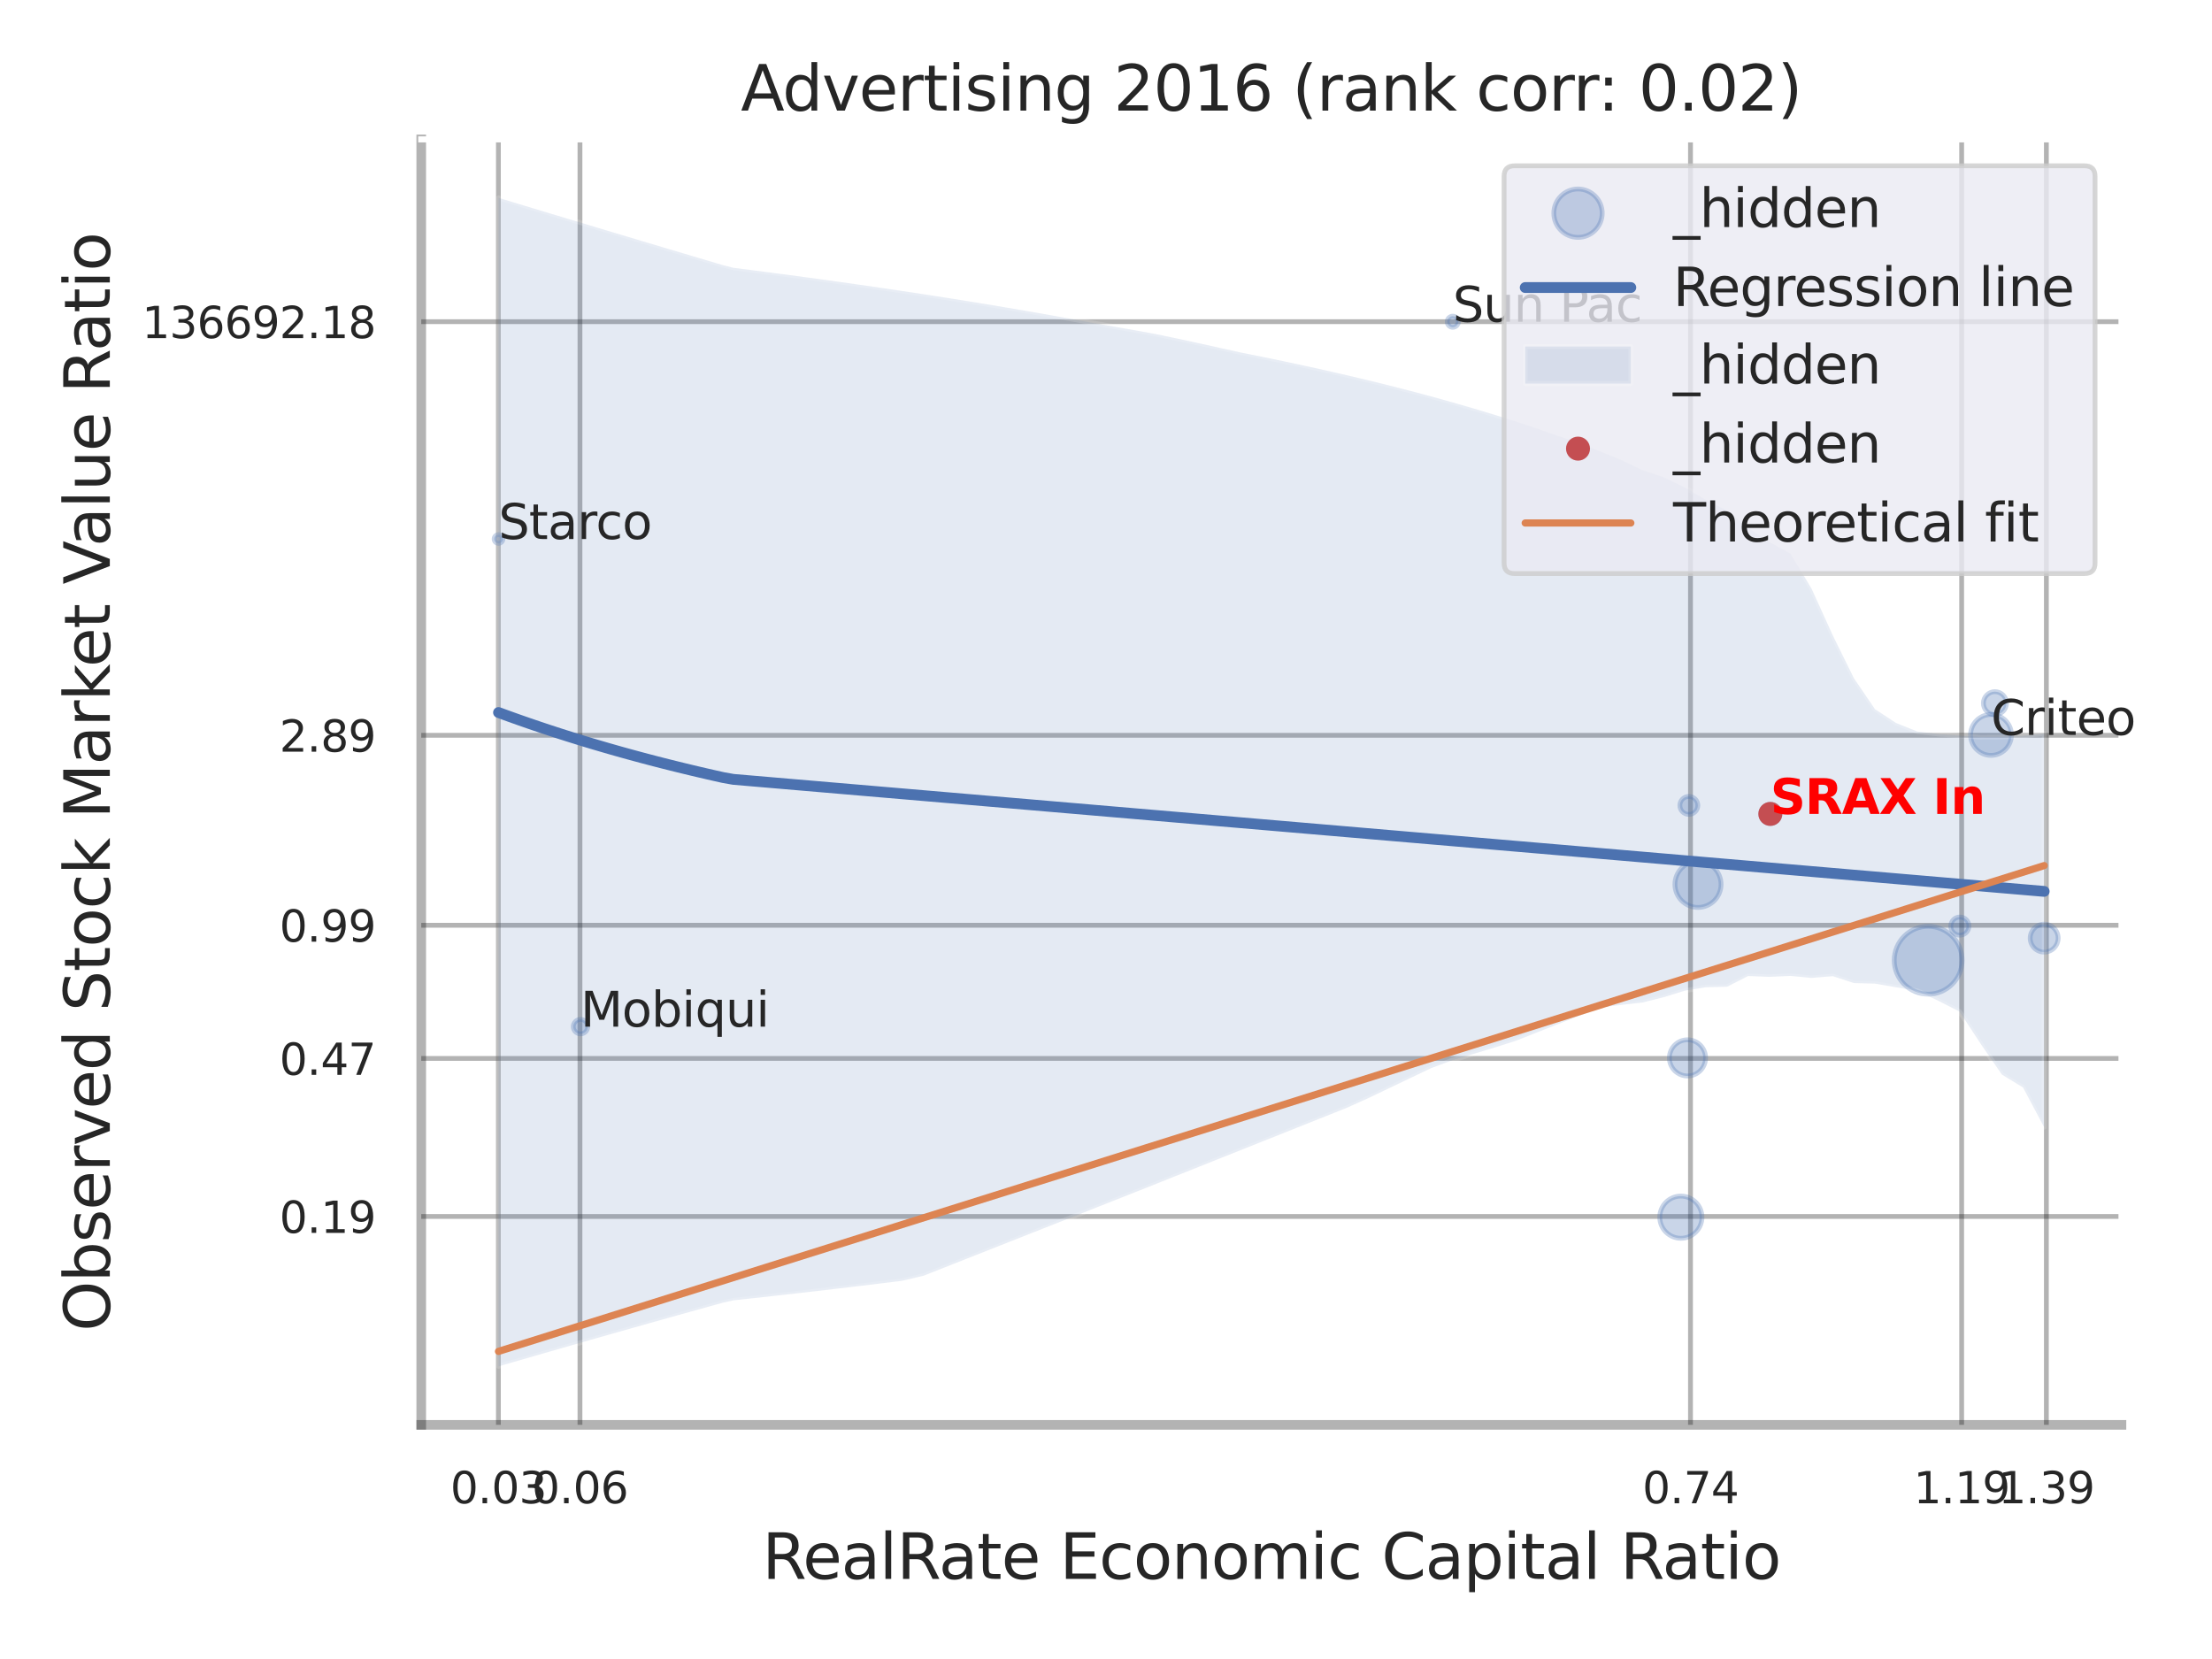 <?xml version="1.0" encoding="utf-8" standalone="no"?>
<!DOCTYPE svg PUBLIC "-//W3C//DTD SVG 1.1//EN"
  "http://www.w3.org/Graphics/SVG/1.1/DTD/svg11.dtd">
<svg xmlns:xlink="http://www.w3.org/1999/xlink" width="460.8pt" height="345.6pt" viewBox="0 0 460.8 345.6" xmlns="http://www.w3.org/2000/svg" version="1.1">
 <defs>
  <style type="text/css">*{stroke-linejoin: round; stroke-linecap: butt}</style>
 </defs>
 <g id="figure_1">
  <g id="patch_1">
   <path d="M 0 345.6 
L 460.8 345.6 
L 460.8 0 
L 0 0 
z
" style="fill: #ffffff"/>
  </g>
  <g id="axes_1">
   <g id="patch_2">
    <path d="M 87.75 296.82 
L 441.938 296.82 
L 441.938 29.04 
L 87.75 29.04 
z
" style="fill: #ffffff"/>
   </g>
   <g id="matplotlib.axis_1">
    <g id="xtick_1">
     <g id="line2d_1">
      <path d="M 103.825 296.82 
L 103.825 29.04 
" clip-path="url(#p7f7d8ed9fa)" style="fill: none; stroke: #000000; stroke-opacity: 0.3; stroke-linecap: round"/>
     </g>
     <g id="text_1">
      <!-- 0.03 -->
      <g style="fill: #262626" transform="translate(93.805 313.159) scale(0.09 -0.09)">
       <defs>
        <path id="DejaVuSans-30" d="M 2034 4250 
Q 1547 4250 1301 3770 
Q 1056 3291 1056 2328 
Q 1056 1369 1301 889 
Q 1547 409 2034 409 
Q 2525 409 2770 889 
Q 3016 1369 3016 2328 
Q 3016 3291 2770 3770 
Q 2525 4250 2034 4250 
z
M 2034 4750 
Q 2819 4750 3233 4129 
Q 3647 3509 3647 2328 
Q 3647 1150 3233 529 
Q 2819 -91 2034 -91 
Q 1250 -91 836 529 
Q 422 1150 422 2328 
Q 422 3509 836 4129 
Q 1250 4750 2034 4750 
z
" transform="scale(0.016)"/>
        <path id="DejaVuSans-2e" d="M 684 794 
L 1344 794 
L 1344 0 
L 684 0 
L 684 794 
z
" transform="scale(0.016)"/>
        <path id="DejaVuSans-33" d="M 2597 2516 
Q 3050 2419 3304 2112 
Q 3559 1806 3559 1356 
Q 3559 666 3084 287 
Q 2609 -91 1734 -91 
Q 1441 -91 1130 -33 
Q 819 25 488 141 
L 488 750 
Q 750 597 1062 519 
Q 1375 441 1716 441 
Q 2309 441 2620 675 
Q 2931 909 2931 1356 
Q 2931 1769 2642 2001 
Q 2353 2234 1838 2234 
L 1294 2234 
L 1294 2753 
L 1863 2753 
Q 2328 2753 2575 2939 
Q 2822 3125 2822 3475 
Q 2822 3834 2567 4026 
Q 2313 4219 1838 4219 
Q 1578 4219 1281 4162 
Q 984 4106 628 3988 
L 628 4550 
Q 988 4650 1302 4700 
Q 1616 4750 1894 4750 
Q 2613 4750 3031 4423 
Q 3450 4097 3450 3541 
Q 3450 3153 3228 2886 
Q 3006 2619 2597 2516 
z
" transform="scale(0.016)"/>
       </defs>
       <use xlink:href="#DejaVuSans-30"/>
       <use xlink:href="#DejaVuSans-2e" transform="translate(63.623 0)"/>
       <use xlink:href="#DejaVuSans-30" transform="translate(95.41 0)"/>
       <use xlink:href="#DejaVuSans-33" transform="translate(159.033 0)"/>
      </g>
     </g>
    </g>
    <g id="xtick_2">
     <g id="line2d_2">
      <path d="M 120.816 296.82 
L 120.816 29.04 
" clip-path="url(#p7f7d8ed9fa)" style="fill: none; stroke: #000000; stroke-opacity: 0.3; stroke-linecap: round"/>
     </g>
     <g id="text_2">
      <!-- 0.06 -->
      <g style="fill: #262626" transform="translate(110.796 313.159) scale(0.09 -0.09)">
       <defs>
        <path id="DejaVuSans-36" d="M 2113 2584 
Q 1688 2584 1439 2293 
Q 1191 2003 1191 1497 
Q 1191 994 1439 701 
Q 1688 409 2113 409 
Q 2538 409 2786 701 
Q 3034 994 3034 1497 
Q 3034 2003 2786 2293 
Q 2538 2584 2113 2584 
z
M 3366 4563 
L 3366 3988 
Q 3128 4100 2886 4159 
Q 2644 4219 2406 4219 
Q 1781 4219 1451 3797 
Q 1122 3375 1075 2522 
Q 1259 2794 1537 2939 
Q 1816 3084 2150 3084 
Q 2853 3084 3261 2657 
Q 3669 2231 3669 1497 
Q 3669 778 3244 343 
Q 2819 -91 2113 -91 
Q 1303 -91 875 529 
Q 447 1150 447 2328 
Q 447 3434 972 4092 
Q 1497 4750 2381 4750 
Q 2619 4750 2861 4703 
Q 3103 4656 3366 4563 
z
" transform="scale(0.016)"/>
       </defs>
       <use xlink:href="#DejaVuSans-30"/>
       <use xlink:href="#DejaVuSans-2e" transform="translate(63.623 0)"/>
       <use xlink:href="#DejaVuSans-30" transform="translate(95.41 0)"/>
       <use xlink:href="#DejaVuSans-36" transform="translate(159.033 0)"/>
      </g>
     </g>
    </g>
    <g id="xtick_3">
     <g id="line2d_3">
      <path d="M 352.159 296.82 
L 352.159 29.04 
" clip-path="url(#p7f7d8ed9fa)" style="fill: none; stroke: #000000; stroke-opacity: 0.3; stroke-linecap: round"/>
     </g>
     <g id="text_3">
      <!-- 0.74 -->
      <g style="fill: #262626" transform="translate(342.139 313.159) scale(0.09 -0.09)">
       <defs>
        <path id="DejaVuSans-37" d="M 525 4666 
L 3525 4666 
L 3525 4397 
L 1831 0 
L 1172 0 
L 2766 4134 
L 525 4134 
L 525 4666 
z
" transform="scale(0.016)"/>
        <path id="DejaVuSans-34" d="M 2419 4116 
L 825 1625 
L 2419 1625 
L 2419 4116 
z
M 2253 4666 
L 3047 4666 
L 3047 1625 
L 3713 1625 
L 3713 1100 
L 3047 1100 
L 3047 0 
L 2419 0 
L 2419 1100 
L 313 1100 
L 313 1709 
L 2253 4666 
z
" transform="scale(0.016)"/>
       </defs>
       <use xlink:href="#DejaVuSans-30"/>
       <use xlink:href="#DejaVuSans-2e" transform="translate(63.623 0)"/>
       <use xlink:href="#DejaVuSans-37" transform="translate(95.41 0)"/>
       <use xlink:href="#DejaVuSans-34" transform="translate(159.033 0)"/>
      </g>
     </g>
    </g>
    <g id="xtick_4">
     <g id="line2d_4">
      <path d="M 408.647 296.82 
L 408.647 29.04 
" clip-path="url(#p7f7d8ed9fa)" style="fill: none; stroke: #000000; stroke-opacity: 0.3; stroke-linecap: round"/>
     </g>
     <g id="text_4">
      <!-- 1.19 -->
      <g style="fill: #262626" transform="translate(398.627 313.159) scale(0.09 -0.09)">
       <defs>
        <path id="DejaVuSans-31" d="M 794 531 
L 1825 531 
L 1825 4091 
L 703 3866 
L 703 4441 
L 1819 4666 
L 2450 4666 
L 2450 531 
L 3481 531 
L 3481 0 
L 794 0 
L 794 531 
z
" transform="scale(0.016)"/>
        <path id="DejaVuSans-39" d="M 703 97 
L 703 672 
Q 941 559 1184 500 
Q 1428 441 1663 441 
Q 2288 441 2617 861 
Q 2947 1281 2994 2138 
Q 2813 1869 2534 1725 
Q 2256 1581 1919 1581 
Q 1219 1581 811 2004 
Q 403 2428 403 3163 
Q 403 3881 828 4315 
Q 1253 4750 1959 4750 
Q 2769 4750 3195 4129 
Q 3622 3509 3622 2328 
Q 3622 1225 3098 567 
Q 2575 -91 1691 -91 
Q 1453 -91 1209 -44 
Q 966 3 703 97 
z
M 1959 2075 
Q 2384 2075 2632 2365 
Q 2881 2656 2881 3163 
Q 2881 3666 2632 3958 
Q 2384 4250 1959 4250 
Q 1534 4250 1286 3958 
Q 1038 3666 1038 3163 
Q 1038 2656 1286 2365 
Q 1534 2075 1959 2075 
z
" transform="scale(0.016)"/>
       </defs>
       <use xlink:href="#DejaVuSans-31"/>
       <use xlink:href="#DejaVuSans-2e" transform="translate(63.623 0)"/>
       <use xlink:href="#DejaVuSans-31" transform="translate(95.41 0)"/>
       <use xlink:href="#DejaVuSans-39" transform="translate(159.033 0)"/>
      </g>
     </g>
    </g>
    <g id="xtick_5">
     <g id="line2d_5">
      <path d="M 426.299 296.82 
L 426.299 29.04 
" clip-path="url(#p7f7d8ed9fa)" style="fill: none; stroke: #000000; stroke-opacity: 0.3; stroke-linecap: round"/>
     </g>
     <g id="text_5">
      <!-- 1.39 -->
      <g style="fill: #262626" transform="translate(416.279 313.159) scale(0.09 -0.09)">
       <use xlink:href="#DejaVuSans-31"/>
       <use xlink:href="#DejaVuSans-2e" transform="translate(63.623 0)"/>
       <use xlink:href="#DejaVuSans-33" transform="translate(95.41 0)"/>
       <use xlink:href="#DejaVuSans-39" transform="translate(159.033 0)"/>
      </g>
     </g>
    </g>
    <g id="xtick_6"/>
    <g id="xtick_7"/>
    <g id="text_6">
     <!-- RealRate Economic Capital Ratio -->
     <g style="fill: #262626" transform="translate(158.791 328.908) scale(0.13 -0.13)">
      <defs>
       <path id="DejaVuSans-52" d="M 2841 2188 
Q 3044 2119 3236 1894 
Q 3428 1669 3622 1275 
L 4263 0 
L 3584 0 
L 2988 1197 
Q 2756 1666 2539 1819 
Q 2322 1972 1947 1972 
L 1259 1972 
L 1259 0 
L 628 0 
L 628 4666 
L 2053 4666 
Q 2853 4666 3247 4331 
Q 3641 3997 3641 3322 
Q 3641 2881 3436 2590 
Q 3231 2300 2841 2188 
z
M 1259 4147 
L 1259 2491 
L 2053 2491 
Q 2509 2491 2742 2702 
Q 2975 2913 2975 3322 
Q 2975 3731 2742 3939 
Q 2509 4147 2053 4147 
L 1259 4147 
z
" transform="scale(0.016)"/>
       <path id="DejaVuSans-65" d="M 3597 1894 
L 3597 1613 
L 953 1613 
Q 991 1019 1311 708 
Q 1631 397 2203 397 
Q 2534 397 2845 478 
Q 3156 559 3463 722 
L 3463 178 
Q 3153 47 2828 -22 
Q 2503 -91 2169 -91 
Q 1331 -91 842 396 
Q 353 884 353 1716 
Q 353 2575 817 3079 
Q 1281 3584 2069 3584 
Q 2775 3584 3186 3129 
Q 3597 2675 3597 1894 
z
M 3022 2063 
Q 3016 2534 2758 2815 
Q 2500 3097 2075 3097 
Q 1594 3097 1305 2825 
Q 1016 2553 972 2059 
L 3022 2063 
z
" transform="scale(0.016)"/>
       <path id="DejaVuSans-61" d="M 2194 1759 
Q 1497 1759 1228 1600 
Q 959 1441 959 1056 
Q 959 750 1161 570 
Q 1363 391 1709 391 
Q 2188 391 2477 730 
Q 2766 1069 2766 1631 
L 2766 1759 
L 2194 1759 
z
M 3341 1997 
L 3341 0 
L 2766 0 
L 2766 531 
Q 2569 213 2275 61 
Q 1981 -91 1556 -91 
Q 1019 -91 701 211 
Q 384 513 384 1019 
Q 384 1609 779 1909 
Q 1175 2209 1959 2209 
L 2766 2209 
L 2766 2266 
Q 2766 2663 2505 2880 
Q 2244 3097 1772 3097 
Q 1472 3097 1187 3025 
Q 903 2953 641 2809 
L 641 3341 
Q 956 3463 1253 3523 
Q 1550 3584 1831 3584 
Q 2591 3584 2966 3190 
Q 3341 2797 3341 1997 
z
" transform="scale(0.016)"/>
       <path id="DejaVuSans-6c" d="M 603 4863 
L 1178 4863 
L 1178 0 
L 603 0 
L 603 4863 
z
" transform="scale(0.016)"/>
       <path id="DejaVuSans-74" d="M 1172 4494 
L 1172 3500 
L 2356 3500 
L 2356 3053 
L 1172 3053 
L 1172 1153 
Q 1172 725 1289 603 
Q 1406 481 1766 481 
L 2356 481 
L 2356 0 
L 1766 0 
Q 1100 0 847 248 
Q 594 497 594 1153 
L 594 3053 
L 172 3053 
L 172 3500 
L 594 3500 
L 594 4494 
L 1172 4494 
z
" transform="scale(0.016)"/>
       <path id="DejaVuSans-20" transform="scale(0.016)"/>
       <path id="DejaVuSans-45" d="M 628 4666 
L 3578 4666 
L 3578 4134 
L 1259 4134 
L 1259 2753 
L 3481 2753 
L 3481 2222 
L 1259 2222 
L 1259 531 
L 3634 531 
L 3634 0 
L 628 0 
L 628 4666 
z
" transform="scale(0.016)"/>
       <path id="DejaVuSans-63" d="M 3122 3366 
L 3122 2828 
Q 2878 2963 2633 3030 
Q 2388 3097 2138 3097 
Q 1578 3097 1268 2742 
Q 959 2388 959 1747 
Q 959 1106 1268 751 
Q 1578 397 2138 397 
Q 2388 397 2633 464 
Q 2878 531 3122 666 
L 3122 134 
Q 2881 22 2623 -34 
Q 2366 -91 2075 -91 
Q 1284 -91 818 406 
Q 353 903 353 1747 
Q 353 2603 823 3093 
Q 1294 3584 2113 3584 
Q 2378 3584 2631 3529 
Q 2884 3475 3122 3366 
z
" transform="scale(0.016)"/>
       <path id="DejaVuSans-6f" d="M 1959 3097 
Q 1497 3097 1228 2736 
Q 959 2375 959 1747 
Q 959 1119 1226 758 
Q 1494 397 1959 397 
Q 2419 397 2687 759 
Q 2956 1122 2956 1747 
Q 2956 2369 2687 2733 
Q 2419 3097 1959 3097 
z
M 1959 3584 
Q 2709 3584 3137 3096 
Q 3566 2609 3566 1747 
Q 3566 888 3137 398 
Q 2709 -91 1959 -91 
Q 1206 -91 779 398 
Q 353 888 353 1747 
Q 353 2609 779 3096 
Q 1206 3584 1959 3584 
z
" transform="scale(0.016)"/>
       <path id="DejaVuSans-6e" d="M 3513 2113 
L 3513 0 
L 2938 0 
L 2938 2094 
Q 2938 2591 2744 2837 
Q 2550 3084 2163 3084 
Q 1697 3084 1428 2787 
Q 1159 2491 1159 1978 
L 1159 0 
L 581 0 
L 581 3500 
L 1159 3500 
L 1159 2956 
Q 1366 3272 1645 3428 
Q 1925 3584 2291 3584 
Q 2894 3584 3203 3211 
Q 3513 2838 3513 2113 
z
" transform="scale(0.016)"/>
       <path id="DejaVuSans-6d" d="M 3328 2828 
Q 3544 3216 3844 3400 
Q 4144 3584 4550 3584 
Q 5097 3584 5394 3201 
Q 5691 2819 5691 2113 
L 5691 0 
L 5113 0 
L 5113 2094 
Q 5113 2597 4934 2840 
Q 4756 3084 4391 3084 
Q 3944 3084 3684 2787 
Q 3425 2491 3425 1978 
L 3425 0 
L 2847 0 
L 2847 2094 
Q 2847 2600 2669 2842 
Q 2491 3084 2119 3084 
Q 1678 3084 1418 2786 
Q 1159 2488 1159 1978 
L 1159 0 
L 581 0 
L 581 3500 
L 1159 3500 
L 1159 2956 
Q 1356 3278 1631 3431 
Q 1906 3584 2284 3584 
Q 2666 3584 2933 3390 
Q 3200 3197 3328 2828 
z
" transform="scale(0.016)"/>
       <path id="DejaVuSans-69" d="M 603 3500 
L 1178 3500 
L 1178 0 
L 603 0 
L 603 3500 
z
M 603 4863 
L 1178 4863 
L 1178 4134 
L 603 4134 
L 603 4863 
z
" transform="scale(0.016)"/>
       <path id="DejaVuSans-43" d="M 4122 4306 
L 4122 3641 
Q 3803 3938 3442 4084 
Q 3081 4231 2675 4231 
Q 1875 4231 1450 3742 
Q 1025 3253 1025 2328 
Q 1025 1406 1450 917 
Q 1875 428 2675 428 
Q 3081 428 3442 575 
Q 3803 722 4122 1019 
L 4122 359 
Q 3791 134 3420 21 
Q 3050 -91 2638 -91 
Q 1578 -91 968 557 
Q 359 1206 359 2328 
Q 359 3453 968 4101 
Q 1578 4750 2638 4750 
Q 3056 4750 3426 4639 
Q 3797 4528 4122 4306 
z
" transform="scale(0.016)"/>
       <path id="DejaVuSans-70" d="M 1159 525 
L 1159 -1331 
L 581 -1331 
L 581 3500 
L 1159 3500 
L 1159 2969 
Q 1341 3281 1617 3432 
Q 1894 3584 2278 3584 
Q 2916 3584 3314 3078 
Q 3713 2572 3713 1747 
Q 3713 922 3314 415 
Q 2916 -91 2278 -91 
Q 1894 -91 1617 61 
Q 1341 213 1159 525 
z
M 3116 1747 
Q 3116 2381 2855 2742 
Q 2594 3103 2138 3103 
Q 1681 3103 1420 2742 
Q 1159 2381 1159 1747 
Q 1159 1113 1420 752 
Q 1681 391 2138 391 
Q 2594 391 2855 752 
Q 3116 1113 3116 1747 
z
" transform="scale(0.016)"/>
      </defs>
      <use xlink:href="#DejaVuSans-52"/>
      <use xlink:href="#DejaVuSans-65" transform="translate(64.982 0)"/>
      <use xlink:href="#DejaVuSans-61" transform="translate(126.506 0)"/>
      <use xlink:href="#DejaVuSans-6c" transform="translate(187.785 0)"/>
      <use xlink:href="#DejaVuSans-52" transform="translate(215.568 0)"/>
      <use xlink:href="#DejaVuSans-61" transform="translate(282.801 0)"/>
      <use xlink:href="#DejaVuSans-74" transform="translate(344.08 0)"/>
      <use xlink:href="#DejaVuSans-65" transform="translate(383.289 0)"/>
      <use xlink:href="#DejaVuSans-20" transform="translate(444.812 0)"/>
      <use xlink:href="#DejaVuSans-45" transform="translate(476.6 0)"/>
      <use xlink:href="#DejaVuSans-63" transform="translate(539.783 0)"/>
      <use xlink:href="#DejaVuSans-6f" transform="translate(594.764 0)"/>
      <use xlink:href="#DejaVuSans-6e" transform="translate(655.945 0)"/>
      <use xlink:href="#DejaVuSans-6f" transform="translate(719.324 0)"/>
      <use xlink:href="#DejaVuSans-6d" transform="translate(780.506 0)"/>
      <use xlink:href="#DejaVuSans-69" transform="translate(877.918 0)"/>
      <use xlink:href="#DejaVuSans-63" transform="translate(905.701 0)"/>
      <use xlink:href="#DejaVuSans-20" transform="translate(960.682 0)"/>
      <use xlink:href="#DejaVuSans-43" transform="translate(992.469 0)"/>
      <use xlink:href="#DejaVuSans-61" transform="translate(1062.293 0)"/>
      <use xlink:href="#DejaVuSans-70" transform="translate(1123.572 0)"/>
      <use xlink:href="#DejaVuSans-69" transform="translate(1187.049 0)"/>
      <use xlink:href="#DejaVuSans-74" transform="translate(1214.832 0)"/>
      <use xlink:href="#DejaVuSans-61" transform="translate(1254.041 0)"/>
      <use xlink:href="#DejaVuSans-6c" transform="translate(1315.32 0)"/>
      <use xlink:href="#DejaVuSans-20" transform="translate(1343.104 0)"/>
      <use xlink:href="#DejaVuSans-52" transform="translate(1374.891 0)"/>
      <use xlink:href="#DejaVuSans-61" transform="translate(1442.123 0)"/>
      <use xlink:href="#DejaVuSans-74" transform="translate(1503.402 0)"/>
      <use xlink:href="#DejaVuSans-69" transform="translate(1542.611 0)"/>
      <use xlink:href="#DejaVuSans-6f" transform="translate(1570.395 0)"/>
     </g>
    </g>
   </g>
   <g id="matplotlib.axis_2">
    <g id="ytick_1">
     <g id="line2d_6">
      <path d="M 87.75 253.408 
L 441.938 253.408 
" clip-path="url(#p7f7d8ed9fa)" style="fill: none; stroke: #000000; stroke-opacity: 0.3; stroke-linecap: round"/>
     </g>
     <g id="text_7">
      <!-- 0.19 -->
      <g style="fill: #262626" transform="translate(58.211 256.827) scale(0.09 -0.09)">
       <use xlink:href="#DejaVuSans-30"/>
       <use xlink:href="#DejaVuSans-2e" transform="translate(63.623 0)"/>
       <use xlink:href="#DejaVuSans-31" transform="translate(95.41 0)"/>
       <use xlink:href="#DejaVuSans-39" transform="translate(159.033 0)"/>
      </g>
     </g>
    </g>
    <g id="ytick_2">
     <g id="line2d_7">
      <path d="M 87.75 220.49 
L 441.938 220.49 
" clip-path="url(#p7f7d8ed9fa)" style="fill: none; stroke: #000000; stroke-opacity: 0.3; stroke-linecap: round"/>
     </g>
     <g id="text_8">
      <!-- 0.47 -->
      <g style="fill: #262626" transform="translate(58.211 223.909) scale(0.09 -0.09)">
       <use xlink:href="#DejaVuSans-30"/>
       <use xlink:href="#DejaVuSans-2e" transform="translate(63.623 0)"/>
       <use xlink:href="#DejaVuSans-34" transform="translate(95.41 0)"/>
       <use xlink:href="#DejaVuSans-37" transform="translate(159.033 0)"/>
      </g>
     </g>
    </g>
    <g id="ytick_3">
     <g id="line2d_8">
      <path d="M 87.75 192.749 
L 441.938 192.749 
" clip-path="url(#p7f7d8ed9fa)" style="fill: none; stroke: #000000; stroke-opacity: 0.3; stroke-linecap: round"/>
     </g>
     <g id="text_9">
      <!-- 0.99 -->
      <g style="fill: #262626" transform="translate(58.211 196.168) scale(0.09 -0.09)">
       <use xlink:href="#DejaVuSans-30"/>
       <use xlink:href="#DejaVuSans-2e" transform="translate(63.623 0)"/>
       <use xlink:href="#DejaVuSans-39" transform="translate(95.41 0)"/>
       <use xlink:href="#DejaVuSans-39" transform="translate(159.033 0)"/>
      </g>
     </g>
    </g>
    <g id="ytick_4">
     <g id="line2d_9">
      <path d="M 87.75 153.173 
L 441.938 153.173 
" clip-path="url(#p7f7d8ed9fa)" style="fill: none; stroke: #000000; stroke-opacity: 0.3; stroke-linecap: round"/>
     </g>
     <g id="text_10">
      <!-- 2.89 -->
      <g style="fill: #262626" transform="translate(58.211 156.592) scale(0.09 -0.09)">
       <defs>
        <path id="DejaVuSans-32" d="M 1228 531 
L 3431 531 
L 3431 0 
L 469 0 
L 469 531 
Q 828 903 1448 1529 
Q 2069 2156 2228 2338 
Q 2531 2678 2651 2914 
Q 2772 3150 2772 3378 
Q 2772 3750 2511 3984 
Q 2250 4219 1831 4219 
Q 1534 4219 1204 4116 
Q 875 4013 500 3803 
L 500 4441 
Q 881 4594 1212 4672 
Q 1544 4750 1819 4750 
Q 2544 4750 2975 4387 
Q 3406 4025 3406 3419 
Q 3406 3131 3298 2873 
Q 3191 2616 2906 2266 
Q 2828 2175 2409 1742 
Q 1991 1309 1228 531 
z
" transform="scale(0.016)"/>
        <path id="DejaVuSans-38" d="M 2034 2216 
Q 1584 2216 1326 1975 
Q 1069 1734 1069 1313 
Q 1069 891 1326 650 
Q 1584 409 2034 409 
Q 2484 409 2743 651 
Q 3003 894 3003 1313 
Q 3003 1734 2745 1975 
Q 2488 2216 2034 2216 
z
M 1403 2484 
Q 997 2584 770 2862 
Q 544 3141 544 3541 
Q 544 4100 942 4425 
Q 1341 4750 2034 4750 
Q 2731 4750 3128 4425 
Q 3525 4100 3525 3541 
Q 3525 3141 3298 2862 
Q 3072 2584 2669 2484 
Q 3125 2378 3379 2068 
Q 3634 1759 3634 1313 
Q 3634 634 3220 271 
Q 2806 -91 2034 -91 
Q 1263 -91 848 271 
Q 434 634 434 1313 
Q 434 1759 690 2068 
Q 947 2378 1403 2484 
z
M 1172 3481 
Q 1172 3119 1398 2916 
Q 1625 2713 2034 2713 
Q 2441 2713 2670 2916 
Q 2900 3119 2900 3481 
Q 2900 3844 2670 4047 
Q 2441 4250 2034 4250 
Q 1625 4250 1398 4047 
Q 1172 3844 1172 3481 
z
" transform="scale(0.016)"/>
       </defs>
       <use xlink:href="#DejaVuSans-32"/>
       <use xlink:href="#DejaVuSans-2e" transform="translate(63.623 0)"/>
       <use xlink:href="#DejaVuSans-38" transform="translate(95.41 0)"/>
       <use xlink:href="#DejaVuSans-39" transform="translate(159.033 0)"/>
      </g>
     </g>
    </g>
    <g id="ytick_5">
     <g id="line2d_10">
      <path d="M 87.75 67.01 
L 441.938 67.01 
" clip-path="url(#p7f7d8ed9fa)" style="fill: none; stroke: #000000; stroke-opacity: 0.3; stroke-linecap: round"/>
     </g>
     <g id="text_11">
      <!-- 136692.18 -->
      <g style="fill: #262626" transform="translate(29.58 70.43) scale(0.09 -0.09)">
       <use xlink:href="#DejaVuSans-31"/>
       <use xlink:href="#DejaVuSans-33" transform="translate(63.623 0)"/>
       <use xlink:href="#DejaVuSans-36" transform="translate(127.246 0)"/>
       <use xlink:href="#DejaVuSans-36" transform="translate(190.869 0)"/>
       <use xlink:href="#DejaVuSans-39" transform="translate(254.492 0)"/>
       <use xlink:href="#DejaVuSans-32" transform="translate(318.115 0)"/>
       <use xlink:href="#DejaVuSans-2e" transform="translate(381.738 0)"/>
       <use xlink:href="#DejaVuSans-31" transform="translate(413.525 0)"/>
       <use xlink:href="#DejaVuSans-38" transform="translate(477.148 0)"/>
      </g>
     </g>
    </g>
    <g id="ytick_6"/>
    <g id="ytick_7"/>
    <g id="ytick_8"/>
    <g id="ytick_9"/>
    <g id="text_12">
     <!-- Observed Stock Market Value Ratio -->
     <g style="fill: #262626" transform="translate(22.876 277.332) rotate(-90) scale(0.13 -0.13)">
      <defs>
       <path id="DejaVuSans-4f" d="M 2522 4238 
Q 1834 4238 1429 3725 
Q 1025 3213 1025 2328 
Q 1025 1447 1429 934 
Q 1834 422 2522 422 
Q 3209 422 3611 934 
Q 4013 1447 4013 2328 
Q 4013 3213 3611 3725 
Q 3209 4238 2522 4238 
z
M 2522 4750 
Q 3503 4750 4090 4092 
Q 4678 3434 4678 2328 
Q 4678 1225 4090 567 
Q 3503 -91 2522 -91 
Q 1538 -91 948 565 
Q 359 1222 359 2328 
Q 359 3434 948 4092 
Q 1538 4750 2522 4750 
z
" transform="scale(0.016)"/>
       <path id="DejaVuSans-62" d="M 3116 1747 
Q 3116 2381 2855 2742 
Q 2594 3103 2138 3103 
Q 1681 3103 1420 2742 
Q 1159 2381 1159 1747 
Q 1159 1113 1420 752 
Q 1681 391 2138 391 
Q 2594 391 2855 752 
Q 3116 1113 3116 1747 
z
M 1159 2969 
Q 1341 3281 1617 3432 
Q 1894 3584 2278 3584 
Q 2916 3584 3314 3078 
Q 3713 2572 3713 1747 
Q 3713 922 3314 415 
Q 2916 -91 2278 -91 
Q 1894 -91 1617 61 
Q 1341 213 1159 525 
L 1159 0 
L 581 0 
L 581 4863 
L 1159 4863 
L 1159 2969 
z
" transform="scale(0.016)"/>
       <path id="DejaVuSans-73" d="M 2834 3397 
L 2834 2853 
Q 2591 2978 2328 3040 
Q 2066 3103 1784 3103 
Q 1356 3103 1142 2972 
Q 928 2841 928 2578 
Q 928 2378 1081 2264 
Q 1234 2150 1697 2047 
L 1894 2003 
Q 2506 1872 2764 1633 
Q 3022 1394 3022 966 
Q 3022 478 2636 193 
Q 2250 -91 1575 -91 
Q 1294 -91 989 -36 
Q 684 19 347 128 
L 347 722 
Q 666 556 975 473 
Q 1284 391 1588 391 
Q 1994 391 2212 530 
Q 2431 669 2431 922 
Q 2431 1156 2273 1281 
Q 2116 1406 1581 1522 
L 1381 1569 
Q 847 1681 609 1914 
Q 372 2147 372 2553 
Q 372 3047 722 3315 
Q 1072 3584 1716 3584 
Q 2034 3584 2315 3537 
Q 2597 3491 2834 3397 
z
" transform="scale(0.016)"/>
       <path id="DejaVuSans-72" d="M 2631 2963 
Q 2534 3019 2420 3045 
Q 2306 3072 2169 3072 
Q 1681 3072 1420 2755 
Q 1159 2438 1159 1844 
L 1159 0 
L 581 0 
L 581 3500 
L 1159 3500 
L 1159 2956 
Q 1341 3275 1631 3429 
Q 1922 3584 2338 3584 
Q 2397 3584 2469 3576 
Q 2541 3569 2628 3553 
L 2631 2963 
z
" transform="scale(0.016)"/>
       <path id="DejaVuSans-76" d="M 191 3500 
L 800 3500 
L 1894 563 
L 2988 3500 
L 3597 3500 
L 2284 0 
L 1503 0 
L 191 3500 
z
" transform="scale(0.016)"/>
       <path id="DejaVuSans-64" d="M 2906 2969 
L 2906 4863 
L 3481 4863 
L 3481 0 
L 2906 0 
L 2906 525 
Q 2725 213 2448 61 
Q 2172 -91 1784 -91 
Q 1150 -91 751 415 
Q 353 922 353 1747 
Q 353 2572 751 3078 
Q 1150 3584 1784 3584 
Q 2172 3584 2448 3432 
Q 2725 3281 2906 2969 
z
M 947 1747 
Q 947 1113 1208 752 
Q 1469 391 1925 391 
Q 2381 391 2643 752 
Q 2906 1113 2906 1747 
Q 2906 2381 2643 2742 
Q 2381 3103 1925 3103 
Q 1469 3103 1208 2742 
Q 947 2381 947 1747 
z
" transform="scale(0.016)"/>
       <path id="DejaVuSans-53" d="M 3425 4513 
L 3425 3897 
Q 3066 4069 2747 4153 
Q 2428 4238 2131 4238 
Q 1616 4238 1336 4038 
Q 1056 3838 1056 3469 
Q 1056 3159 1242 3001 
Q 1428 2844 1947 2747 
L 2328 2669 
Q 3034 2534 3370 2195 
Q 3706 1856 3706 1288 
Q 3706 609 3251 259 
Q 2797 -91 1919 -91 
Q 1588 -91 1214 -16 
Q 841 59 441 206 
L 441 856 
Q 825 641 1194 531 
Q 1563 422 1919 422 
Q 2459 422 2753 634 
Q 3047 847 3047 1241 
Q 3047 1584 2836 1778 
Q 2625 1972 2144 2069 
L 1759 2144 
Q 1053 2284 737 2584 
Q 422 2884 422 3419 
Q 422 4038 858 4394 
Q 1294 4750 2059 4750 
Q 2388 4750 2728 4690 
Q 3069 4631 3425 4513 
z
" transform="scale(0.016)"/>
       <path id="DejaVuSans-6b" d="M 581 4863 
L 1159 4863 
L 1159 1991 
L 2875 3500 
L 3609 3500 
L 1753 1863 
L 3688 0 
L 2938 0 
L 1159 1709 
L 1159 0 
L 581 0 
L 581 4863 
z
" transform="scale(0.016)"/>
       <path id="DejaVuSans-4d" d="M 628 4666 
L 1569 4666 
L 2759 1491 
L 3956 4666 
L 4897 4666 
L 4897 0 
L 4281 0 
L 4281 4097 
L 3078 897 
L 2444 897 
L 1241 4097 
L 1241 0 
L 628 0 
L 628 4666 
z
" transform="scale(0.016)"/>
       <path id="DejaVuSans-56" d="M 1831 0 
L 50 4666 
L 709 4666 
L 2188 738 
L 3669 4666 
L 4325 4666 
L 2547 0 
L 1831 0 
z
" transform="scale(0.016)"/>
       <path id="DejaVuSans-75" d="M 544 1381 
L 544 3500 
L 1119 3500 
L 1119 1403 
Q 1119 906 1312 657 
Q 1506 409 1894 409 
Q 2359 409 2629 706 
Q 2900 1003 2900 1516 
L 2900 3500 
L 3475 3500 
L 3475 0 
L 2900 0 
L 2900 538 
Q 2691 219 2414 64 
Q 2138 -91 1772 -91 
Q 1169 -91 856 284 
Q 544 659 544 1381 
z
M 1991 3584 
L 1991 3584 
z
" transform="scale(0.016)"/>
      </defs>
      <use xlink:href="#DejaVuSans-4f"/>
      <use xlink:href="#DejaVuSans-62" transform="translate(78.711 0)"/>
      <use xlink:href="#DejaVuSans-73" transform="translate(142.188 0)"/>
      <use xlink:href="#DejaVuSans-65" transform="translate(194.287 0)"/>
      <use xlink:href="#DejaVuSans-72" transform="translate(255.811 0)"/>
      <use xlink:href="#DejaVuSans-76" transform="translate(296.924 0)"/>
      <use xlink:href="#DejaVuSans-65" transform="translate(356.104 0)"/>
      <use xlink:href="#DejaVuSans-64" transform="translate(417.627 0)"/>
      <use xlink:href="#DejaVuSans-20" transform="translate(481.104 0)"/>
      <use xlink:href="#DejaVuSans-53" transform="translate(512.891 0)"/>
      <use xlink:href="#DejaVuSans-74" transform="translate(576.367 0)"/>
      <use xlink:href="#DejaVuSans-6f" transform="translate(615.576 0)"/>
      <use xlink:href="#DejaVuSans-63" transform="translate(676.758 0)"/>
      <use xlink:href="#DejaVuSans-6b" transform="translate(731.738 0)"/>
      <use xlink:href="#DejaVuSans-20" transform="translate(789.648 0)"/>
      <use xlink:href="#DejaVuSans-4d" transform="translate(821.436 0)"/>
      <use xlink:href="#DejaVuSans-61" transform="translate(907.715 0)"/>
      <use xlink:href="#DejaVuSans-72" transform="translate(968.994 0)"/>
      <use xlink:href="#DejaVuSans-6b" transform="translate(1010.107 0)"/>
      <use xlink:href="#DejaVuSans-65" transform="translate(1064.393 0)"/>
      <use xlink:href="#DejaVuSans-74" transform="translate(1125.916 0)"/>
      <use xlink:href="#DejaVuSans-20" transform="translate(1165.125 0)"/>
      <use xlink:href="#DejaVuSans-56" transform="translate(1196.912 0)"/>
      <use xlink:href="#DejaVuSans-61" transform="translate(1257.57 0)"/>
      <use xlink:href="#DejaVuSans-6c" transform="translate(1318.85 0)"/>
      <use xlink:href="#DejaVuSans-75" transform="translate(1346.633 0)"/>
      <use xlink:href="#DejaVuSans-65" transform="translate(1410.012 0)"/>
      <use xlink:href="#DejaVuSans-20" transform="translate(1471.535 0)"/>
      <use xlink:href="#DejaVuSans-52" transform="translate(1503.322 0)"/>
      <use xlink:href="#DejaVuSans-61" transform="translate(1570.555 0)"/>
      <use xlink:href="#DejaVuSans-74" transform="translate(1631.834 0)"/>
      <use xlink:href="#DejaVuSans-69" transform="translate(1671.043 0)"/>
      <use xlink:href="#DejaVuSans-6f" transform="translate(1698.826 0)"/>
     </g>
    </g>
   </g>
   <g id="PathCollection_1">
    <path d="M 401.675 207.104 
C 403.55 207.104 405.349 206.359 406.675 205.033 
C 408.001 203.707 408.746 201.909 408.746 200.033 
C 408.746 198.158 408.001 196.359 406.675 195.033 
C 405.349 193.707 403.55 192.962 401.675 192.962 
C 399.8 192.962 398.001 193.707 396.675 195.033 
C 395.349 196.359 394.604 198.158 394.604 200.033 
C 394.604 201.909 395.349 203.707 396.675 205.033 
C 398.001 206.359 399.8 207.104 401.675 207.104 
z
" clip-path="url(#p7f7d8ed9fa)" style="fill: #4c72b0; fill-opacity: 0.3; stroke: #4c72b0; stroke-opacity: 0.3"/>
    <path d="M 408.275 194.818 
C 408.777 194.818 409.258 194.619 409.613 194.264 
C 409.968 193.909 410.167 193.427 410.167 192.926 
C 410.167 192.424 409.968 191.942 409.613 191.587 
C 409.258 191.232 408.777 191.033 408.275 191.033 
C 407.773 191.033 407.291 191.232 406.936 191.587 
C 406.581 191.942 406.382 192.424 406.382 192.926 
C 406.382 193.427 406.581 193.909 406.936 194.264 
C 407.291 194.619 407.773 194.818 408.275 194.818 
z
" clip-path="url(#p7f7d8ed9fa)" style="fill: #4c72b0; fill-opacity: 0.3; stroke: #4c72b0; stroke-opacity: 0.3"/>
    <path d="M 350.157 257.954 
C 351.322 257.954 352.44 257.492 353.264 256.668 
C 354.088 255.844 354.551 254.726 354.551 253.561 
C 354.551 252.396 354.088 251.278 353.264 250.454 
C 352.44 249.63 351.322 249.167 350.157 249.167 
C 348.992 249.167 347.874 249.63 347.05 250.454 
C 346.226 251.278 345.763 252.396 345.763 253.561 
C 345.763 254.726 346.226 255.844 347.05 256.668 
C 347.874 257.492 348.992 257.954 350.157 257.954 
z
" clip-path="url(#p7f7d8ed9fa)" style="fill: #4c72b0; fill-opacity: 0.3; stroke: #4c72b0; stroke-opacity: 0.3"/>
    <path d="M 120.931 215.371 
C 121.33 215.371 121.712 215.212 121.994 214.93 
C 122.276 214.649 122.434 214.266 122.434 213.867 
C 122.434 213.469 122.276 213.086 121.994 212.804 
C 121.712 212.522 121.33 212.364 120.931 212.364 
C 120.532 212.364 120.15 212.522 119.868 212.804 
C 119.586 213.086 119.427 213.469 119.427 213.867 
C 119.427 214.266 119.586 214.649 119.868 214.93 
C 120.15 215.212 120.532 215.371 120.931 215.371 
z
" clip-path="url(#p7f7d8ed9fa)" style="fill: #4c72b0; fill-opacity: 0.3; stroke: #4c72b0; stroke-opacity: 0.3"/>
    <path d="M 415.579 148.889 
C 416.217 148.889 416.828 148.636 417.278 148.186 
C 417.729 147.735 417.982 147.124 417.982 146.487 
C 417.982 145.849 417.729 145.238 417.278 144.788 
C 416.828 144.337 416.217 144.084 415.579 144.084 
C 414.942 144.084 414.331 144.337 413.88 144.788 
C 413.43 145.238 413.176 145.849 413.176 146.487 
C 413.176 147.124 413.43 147.735 413.88 148.186 
C 414.331 148.636 414.942 148.889 415.579 148.889 
z
" clip-path="url(#p7f7d8ed9fa)" style="fill: #4c72b0; fill-opacity: 0.3; stroke: #4c72b0; stroke-opacity: 0.3"/>
    <path d="M 302.641 68.178 
C 302.948 68.178 303.243 68.056 303.459 67.839 
C 303.676 67.622 303.798 67.328 303.798 67.021 
C 303.798 66.715 303.676 66.42 303.459 66.203 
C 303.243 65.986 302.948 65.864 302.641 65.864 
C 302.335 65.864 302.04 65.986 301.823 66.203 
C 301.606 66.42 301.485 66.715 301.485 67.021 
C 301.485 67.328 301.606 67.622 301.823 67.839 
C 302.04 68.056 302.335 68.178 302.641 68.178 
z
" clip-path="url(#p7f7d8ed9fa)" style="fill: #4c72b0; fill-opacity: 0.3; stroke: #4c72b0; stroke-opacity: 0.3"/>
    <path d="M 351.534 224.143 
C 352.533 224.143 353.491 223.746 354.198 223.04 
C 354.904 222.333 355.301 221.375 355.301 220.376 
C 355.301 219.377 354.904 218.419 354.198 217.712 
C 353.491 217.006 352.533 216.609 351.534 216.609 
C 350.535 216.609 349.577 217.006 348.87 217.712 
C 348.164 218.419 347.767 219.377 347.767 220.376 
C 347.767 221.375 348.164 222.333 348.87 223.04 
C 349.577 223.746 350.535 224.143 351.534 224.143 
z
" clip-path="url(#p7f7d8ed9fa)" style="fill: #4c72b0; fill-opacity: 0.3; stroke: #4c72b0; stroke-opacity: 0.3"/>
    <path d="M 425.839 198.342 
C 426.611 198.342 427.352 198.035 427.898 197.489 
C 428.444 196.943 428.751 196.202 428.751 195.43 
C 428.751 194.658 428.444 193.917 427.898 193.371 
C 427.352 192.825 426.611 192.518 425.839 192.518 
C 425.067 192.518 424.326 192.825 423.78 193.371 
C 423.234 193.917 422.927 194.658 422.927 195.43 
C 422.927 196.202 423.234 196.943 423.78 197.489 
C 424.326 198.035 425.067 198.342 425.839 198.342 
z
" clip-path="url(#p7f7d8ed9fa)" style="fill: #4c72b0; fill-opacity: 0.3; stroke: #4c72b0; stroke-opacity: 0.3"/>
    <path d="M 353.723 189.032 
C 354.997 189.032 356.219 188.526 357.12 187.625 
C 358.021 186.724 358.527 185.501 358.527 184.227 
C 358.527 182.953 358.021 181.731 357.12 180.83 
C 356.219 179.929 354.997 179.423 353.723 179.423 
C 352.449 179.423 351.227 179.929 350.326 180.83 
C 349.425 181.731 348.918 182.953 348.918 184.227 
C 348.918 185.501 349.425 186.724 350.326 187.625 
C 351.227 188.526 352.449 189.032 353.723 189.032 
z
" clip-path="url(#p7f7d8ed9fa)" style="fill: #4c72b0; fill-opacity: 0.3; stroke: #4c72b0; stroke-opacity: 0.3"/>
    <path d="M 351.818 169.654 
C 352.314 169.654 352.79 169.457 353.14 169.106 
C 353.491 168.755 353.688 168.28 353.688 167.783 
C 353.688 167.287 353.491 166.811 353.14 166.461 
C 352.79 166.11 352.314 165.913 351.818 165.913 
C 351.321 165.913 350.846 166.11 350.495 166.461 
C 350.144 166.811 349.947 167.287 349.947 167.783 
C 349.947 168.28 350.144 168.755 350.495 169.106 
C 350.846 169.457 351.321 169.654 351.818 169.654 
z
" clip-path="url(#p7f7d8ed9fa)" style="fill: #4c72b0; fill-opacity: 0.3; stroke: #4c72b0; stroke-opacity: 0.3"/>
    <path d="M 368.794 171.554 
C 369.325 171.554 369.834 171.343 370.209 170.968 
C 370.584 170.593 370.794 170.084 370.794 169.554 
C 370.794 169.024 370.584 168.515 370.209 168.14 
C 369.834 167.765 369.325 167.554 368.794 167.554 
C 368.264 167.554 367.755 167.765 367.38 168.14 
C 367.005 168.515 366.794 169.024 366.794 169.554 
C 366.794 170.084 367.005 170.593 367.38 170.968 
C 367.755 171.343 368.264 171.554 368.794 171.554 
z
" clip-path="url(#p7f7d8ed9fa)" style="fill: #4c72b0; fill-opacity: 0.3; stroke: #4c72b0; stroke-opacity: 0.3"/>
    <path d="M 103.849 113.194 
C 104.091 113.194 104.322 113.098 104.493 112.927 
C 104.664 112.757 104.759 112.525 104.759 112.284 
C 104.759 112.043 104.664 111.811 104.493 111.64 
C 104.322 111.47 104.091 111.374 103.849 111.374 
C 103.608 111.374 103.377 111.47 103.206 111.64 
C 103.035 111.811 102.939 112.043 102.939 112.284 
C 102.939 112.525 103.035 112.757 103.206 112.927 
C 103.377 113.098 103.608 113.194 103.849 113.194 
z
" clip-path="url(#p7f7d8ed9fa)" style="fill: #4c72b0; fill-opacity: 0.3; stroke: #4c72b0; stroke-opacity: 0.3"/>
    <path d="M 414.765 157.361 
C 415.895 157.361 416.979 156.912 417.778 156.113 
C 418.577 155.314 419.026 154.23 419.026 153.1 
C 419.026 151.97 418.577 150.886 417.778 150.087 
C 416.979 149.288 415.895 148.839 414.765 148.839 
C 413.635 148.839 412.551 149.288 411.752 150.087 
C 410.953 150.886 410.504 151.97 410.504 153.1 
C 410.504 154.23 410.953 155.314 411.752 156.113 
C 412.551 156.912 413.635 157.361 414.765 157.361 
z
" clip-path="url(#p7f7d8ed9fa)" style="fill: #4c72b0; fill-opacity: 0.3; stroke: #4c72b0; stroke-opacity: 0.3"/>
   </g>
   <g id="FillBetweenPolyCollection_1">
    <defs>
     <path id="m7f8b31c304" d="M 103.849 -304.388 
L 103.849 -60.952 
L 104.874 -61.254 
L 105.91 -61.555 
L 106.958 -61.858 
L 108.018 -62.165 
L 109.091 -62.475 
L 110.176 -62.789 
L 111.274 -63.106 
L 112.385 -63.426 
L 113.51 -63.75 
L 114.649 -64.078 
L 115.802 -64.409 
L 116.969 -64.745 
L 118.152 -65.084 
L 119.35 -65.427 
L 120.564 -65.774 
L 121.794 -66.126 
L 123.041 -66.482 
L 124.305 -66.842 
L 125.586 -67.207 
L 126.886 -67.577 
L 128.204 -67.951 
L 129.542 -68.33 
L 130.899 -68.715 
L 132.276 -69.104 
L 133.675 -69.499 
L 135.095 -69.899 
L 136.537 -70.305 
L 138.002 -70.717 
L 139.491 -71.134 
L 141.005 -71.558 
L 142.543 -71.988 
L 144.108 -72.424 
L 145.7 -72.868 
L 147.32 -73.318 
L 148.969 -73.775 
L 150.649 -74.24 
L 152.765 -74.712 
L 157.169 -75.192 
L 161.574 -75.68 
L 165.978 -76.176 
L 170.383 -76.681 
L 174.787 -77.196 
L 179.192 -77.719 
L 183.596 -78.252 
L 188 -78.805 
L 192.405 -79.847 
L 196.809 -81.585 
L 201.214 -83.324 
L 205.618 -85.063 
L 210.022 -86.802 
L 214.427 -88.541 
L 218.831 -90.28 
L 223.236 -92.019 
L 227.64 -93.758 
L 232.045 -95.496 
L 236.449 -97.235 
L 240.853 -98.989 
L 245.258 -100.745 
L 249.662 -102.501 
L 254.067 -104.258 
L 258.471 -106.014 
L 262.875 -107.77 
L 267.28 -109.526 
L 271.684 -111.283 
L 276.089 -113.039 
L 280.493 -114.795 
L 284.898 -116.775 
L 289.302 -118.877 
L 293.706 -120.979 
L 298.111 -123.082 
L 302.515 -124.728 
L 306.92 -126.05 
L 311.324 -127.371 
L 315.728 -128.773 
L 320.133 -130.509 
L 324.537 -132.246 
L 328.942 -133.982 
L 333.346 -135.718 
L 337.751 -136.265 
L 342.155 -136.759 
L 346.559 -137.862 
L 350.964 -139.224 
L 355.368 -139.941 
L 359.773 -140.046 
L 364.177 -142.28 
L 368.581 -142.103 
L 372.986 -142.304 
L 377.39 -141.881 
L 381.795 -142.249 
L 386.199 -140.813 
L 390.604 -140.689 
L 395.008 -139.928 
L 399.412 -139.197 
L 403.817 -137.103 
L 408.221 -134.853 
L 412.626 -128.134 
L 417.03 -121.748 
L 421.434 -119.056 
L 425.839 -110.768 
L 425.839 -192.78 
L 425.839 -192.78 
L 421.434 -192.311 
L 417.03 -192.058 
L 412.626 -192.025 
L 408.221 -192.349 
L 403.817 -192.676 
L 399.412 -193.211 
L 395.008 -194.979 
L 390.604 -197.85 
L 386.199 -204.318 
L 381.795 -213.25 
L 377.39 -222.953 
L 372.986 -230.277 
L 368.581 -232.699 
L 364.177 -235.647 
L 359.773 -239.23 
L 355.368 -241.461 
L 350.964 -244.052 
L 346.559 -246.183 
L 342.155 -247.658 
L 337.751 -249.772 
L 333.346 -251.565 
L 328.942 -253.339 
L 324.537 -254.788 
L 320.133 -256.335 
L 315.728 -257.802 
L 311.324 -259.196 
L 306.92 -260.526 
L 302.515 -261.798 
L 298.111 -263.025 
L 293.706 -264.197 
L 289.302 -265.322 
L 284.898 -266.405 
L 280.493 -267.449 
L 276.089 -268.456 
L 271.684 -269.43 
L 267.28 -270.372 
L 262.875 -271.284 
L 258.471 -272.168 
L 254.067 -273.138 
L 249.662 -274.119 
L 245.258 -275.068 
L 240.853 -275.987 
L 236.449 -276.8 
L 232.045 -277.558 
L 227.64 -278.327 
L 223.236 -279.145 
L 218.831 -279.941 
L 214.427 -280.716 
L 210.022 -281.47 
L 205.618 -282.206 
L 201.214 -282.923 
L 196.809 -283.622 
L 192.405 -284.305 
L 188 -284.973 
L 183.596 -285.625 
L 179.192 -286.263 
L 174.787 -286.887 
L 170.383 -287.498 
L 165.978 -288.094 
L 161.574 -288.679 
L 157.169 -289.253 
L 152.765 -289.815 
L 150.649 -290.351 
L 148.969 -290.849 
L 147.32 -291.34 
L 145.7 -291.821 
L 144.108 -292.294 
L 142.543 -292.76 
L 141.005 -293.218 
L 139.491 -293.669 
L 138.002 -294.113 
L 136.537 -294.55 
L 135.095 -294.981 
L 133.675 -295.405 
L 132.276 -295.824 
L 130.899 -296.236 
L 129.542 -296.643 
L 128.204 -297.044 
L 126.886 -297.439 
L 125.586 -297.829 
L 124.305 -298.214 
L 123.041 -298.594 
L 121.794 -298.969 
L 120.564 -299.339 
L 119.35 -299.705 
L 118.152 -300.065 
L 116.969 -300.422 
L 115.802 -300.774 
L 114.649 -301.122 
L 113.51 -301.466 
L 112.385 -301.805 
L 111.274 -302.141 
L 110.176 -302.473 
L 109.091 -302.801 
L 108.018 -303.126 
L 106.958 -303.446 
L 105.91 -303.764 
L 104.874 -304.078 
L 103.849 -304.388 
z
" style="stroke: #ffffff; stroke-opacity: 0.15"/>
    </defs>
    <g clip-path="url(#p7f7d8ed9fa)">
     <use xlink:href="#m7f8b31c304" x="0" y="345.6" style="fill: #4c72b0; fill-opacity: 0.15; stroke: #ffffff; stroke-opacity: 0.15"/>
    </g>
   </g>
   <g id="PathCollection_2">
    <defs>
     <path id="md414a6442d" d="M 0 2 
C 0.53 2 1.039 1.789 1.414 1.414 
C 1.789 1.039 2 0.53 2 0 
C 2 -0.53 1.789 -1.039 1.414 -1.414 
C 1.039 -1.789 0.53 -2 0 -2 
C -0.53 -2 -1.039 -1.789 -1.414 -1.414 
C -1.789 -1.039 -2 -0.53 -2 0 
C -2 0.53 -1.789 1.039 -1.414 1.414 
C -1.039 1.789 -0.53 2 0 2 
z
" style="stroke: #c44e52"/>
    </defs>
    <g clip-path="url(#p7f7d8ed9fa)">
     <use xlink:href="#md414a6442d" x="368.794" y="169.554" style="fill: #c44e52; stroke: #c44e52"/>
    </g>
   </g>
   <g id="line2d_11">
    <path d="M 103.849 148.429 
L 104.874 148.805 
L 105.91 149.181 
L 106.958 149.558 
L 108.018 149.934 
L 109.091 150.311 
L 110.176 150.687 
L 111.274 151.063 
L 112.385 151.44 
L 113.51 151.816 
L 114.649 152.193 
L 115.802 152.569 
L 116.969 152.946 
L 118.152 153.322 
L 119.35 153.698 
L 120.564 154.075 
L 121.794 154.451 
L 123.041 154.828 
L 124.305 155.204 
L 125.586 155.58 
L 126.886 155.957 
L 128.204 156.333 
L 129.542 156.71 
L 130.899 157.086 
L 132.276 157.462 
L 133.675 157.839 
L 135.095 158.215 
L 136.537 158.592 
L 138.002 158.968 
L 139.491 159.344 
L 141.005 159.721 
L 142.543 160.097 
L 144.108 160.474 
L 145.7 160.85 
L 147.32 161.226 
L 148.969 161.603 
L 150.649 161.979 
L 152.765 162.356 
L 157.169 162.732 
L 161.574 163.108 
L 165.978 163.485 
L 170.383 163.861 
L 174.787 164.238 
L 179.192 164.614 
L 183.596 164.99 
L 188 165.367 
L 192.405 165.743 
L 196.809 166.12 
L 201.214 166.496 
L 205.618 166.872 
L 210.022 167.249 
L 214.427 167.625 
L 218.831 168.002 
L 223.236 168.378 
L 227.64 168.755 
L 232.045 169.131 
L 236.449 169.507 
L 240.853 169.884 
L 245.258 170.26 
L 249.662 170.637 
L 254.067 171.013 
L 258.471 171.389 
L 262.875 171.766 
L 267.28 172.142 
L 271.684 172.519 
L 276.089 172.895 
L 280.493 173.271 
L 284.898 173.648 
L 289.302 174.024 
L 293.706 174.401 
L 298.111 174.777 
L 302.515 175.153 
L 306.92 175.53 
L 311.324 175.906 
L 315.728 176.283 
L 320.133 176.659 
L 324.537 177.035 
L 328.942 177.412 
L 333.346 177.788 
L 337.751 178.165 
L 342.155 178.541 
L 346.559 178.917 
L 350.964 179.294 
L 355.368 179.67 
L 359.773 180.047 
L 364.177 180.423 
L 368.581 180.799 
L 372.986 181.176 
L 377.39 181.552 
L 381.795 181.929 
L 386.199 182.305 
L 390.604 182.681 
L 395.008 183.058 
L 399.412 183.434 
L 403.817 183.811 
L 408.221 184.187 
L 412.626 184.564 
L 417.03 184.94 
L 421.434 185.316 
L 425.839 185.693 
" clip-path="url(#p7f7d8ed9fa)" style="fill: none; stroke: #4c72b0; stroke-width: 2.25; stroke-linecap: round"/>
   </g>
   <g id="line2d_12">
    <path d="M 401.675 187.913 
L 408.275 185.838 
L 350.157 204.105 
L 120.931 276.149 
L 415.579 183.543 
L 302.641 219.038 
L 351.534 203.672 
L 425.839 180.318 
L 353.723 202.984 
L 351.818 203.583 
L 368.794 198.247 
L 103.849 281.518 
L 414.765 183.799 
" clip-path="url(#p7f7d8ed9fa)" style="fill: none; stroke: #dd8452; stroke-width: 1.5; stroke-linecap: round"/>
   </g>
   <g id="patch_3">
    <path d="M 87.75 296.82 
L 87.75 29.04 
" style="fill: none; opacity: 0.3; stroke: #000000; stroke-width: 2; stroke-linejoin: miter; stroke-linecap: square"/>
   </g>
   <g id="patch_4">
    <path d="M 441.938 296.82 
L 441.938 29.04 
" style="fill: none; stroke: #ffffff; stroke-width: 1.25; stroke-linejoin: miter; stroke-linecap: square"/>
   </g>
   <g id="patch_5">
    <path d="M 87.75 296.82 
L 441.938 296.82 
" style="fill: none; opacity: 0.3; stroke: #000000; stroke-width: 2; stroke-linejoin: miter; stroke-linecap: square"/>
   </g>
   <g id="patch_6">
    <path d="M 87.75 29.04 
L 441.938 29.04 
" style="fill: none; stroke: #ffffff; stroke-width: 1.25; stroke-linejoin: miter; stroke-linecap: square"/>
   </g>
   <g id="text_13">
    <!-- Mobiqui -->
    <g style="fill: #262626" transform="translate(120.931 213.867) scale(0.1 -0.1)">
     <defs>
      <path id="DejaVuSans-71" d="M 947 1747 
Q 947 1113 1208 752 
Q 1469 391 1925 391 
Q 2381 391 2643 752 
Q 2906 1113 2906 1747 
Q 2906 2381 2643 2742 
Q 2381 3103 1925 3103 
Q 1469 3103 1208 2742 
Q 947 2381 947 1747 
z
M 2906 525 
Q 2725 213 2448 61 
Q 2172 -91 1784 -91 
Q 1150 -91 751 415 
Q 353 922 353 1747 
Q 353 2572 751 3078 
Q 1150 3584 1784 3584 
Q 2172 3584 2448 3432 
Q 2725 3281 2906 2969 
L 2906 3500 
L 3481 3500 
L 3481 -1331 
L 2906 -1331 
L 2906 525 
z
" transform="scale(0.016)"/>
     </defs>
     <use xlink:href="#DejaVuSans-4d"/>
     <use xlink:href="#DejaVuSans-6f" transform="translate(86.279 0)"/>
     <use xlink:href="#DejaVuSans-62" transform="translate(147.461 0)"/>
     <use xlink:href="#DejaVuSans-69" transform="translate(210.938 0)"/>
     <use xlink:href="#DejaVuSans-71" transform="translate(238.721 0)"/>
     <use xlink:href="#DejaVuSans-75" transform="translate(302.197 0)"/>
     <use xlink:href="#DejaVuSans-69" transform="translate(365.576 0)"/>
    </g>
   </g>
   <g id="text_14">
    <!-- Sun Pac -->
    <g style="fill: #262626" transform="translate(302.641 67.021) scale(0.1 -0.1)">
     <defs>
      <path id="DejaVuSans-50" d="M 1259 4147 
L 1259 2394 
L 2053 2394 
Q 2494 2394 2734 2622 
Q 2975 2850 2975 3272 
Q 2975 3691 2734 3919 
Q 2494 4147 2053 4147 
L 1259 4147 
z
M 628 4666 
L 2053 4666 
Q 2838 4666 3239 4311 
Q 3641 3956 3641 3272 
Q 3641 2581 3239 2228 
Q 2838 1875 2053 1875 
L 1259 1875 
L 1259 0 
L 628 0 
L 628 4666 
z
" transform="scale(0.016)"/>
     </defs>
     <use xlink:href="#DejaVuSans-53"/>
     <use xlink:href="#DejaVuSans-75" transform="translate(63.477 0)"/>
     <use xlink:href="#DejaVuSans-6e" transform="translate(126.855 0)"/>
     <use xlink:href="#DejaVuSans-20" transform="translate(190.234 0)"/>
     <use xlink:href="#DejaVuSans-50" transform="translate(222.021 0)"/>
     <use xlink:href="#DejaVuSans-61" transform="translate(277.824 0)"/>
     <use xlink:href="#DejaVuSans-63" transform="translate(339.104 0)"/>
    </g>
   </g>
   <g id="text_15">
    <!-- SRAX In -->
    <g style="fill: #ff0000" transform="translate(368.794 169.554) scale(0.1 -0.1)">
     <defs>
      <path id="DejaVuSans-Bold-53" d="M 3834 4519 
L 3834 3531 
Q 3450 3703 3084 3790 
Q 2719 3878 2394 3878 
Q 1963 3878 1756 3759 
Q 1550 3641 1550 3391 
Q 1550 3203 1689 3098 
Q 1828 2994 2194 2919 
L 2706 2816 
Q 3484 2659 3812 2340 
Q 4141 2022 4141 1434 
Q 4141 663 3683 286 
Q 3225 -91 2284 -91 
Q 1841 -91 1394 -6 
Q 947 78 500 244 
L 500 1259 
Q 947 1022 1364 901 
Q 1781 781 2169 781 
Q 2563 781 2772 912 
Q 2981 1044 2981 1288 
Q 2981 1506 2839 1625 
Q 2697 1744 2272 1838 
L 1806 1941 
Q 1106 2091 782 2419 
Q 459 2747 459 3303 
Q 459 4000 909 4375 
Q 1359 4750 2203 4750 
Q 2588 4750 2994 4692 
Q 3400 4634 3834 4519 
z
" transform="scale(0.016)"/>
      <path id="DejaVuSans-Bold-52" d="M 2297 2597 
Q 2675 2597 2839 2737 
Q 3003 2878 3003 3200 
Q 3003 3519 2839 3656 
Q 2675 3794 2297 3794 
L 1791 3794 
L 1791 2597 
L 2297 2597 
z
M 1791 1766 
L 1791 0 
L 588 0 
L 588 4666 
L 2425 4666 
Q 3347 4666 3776 4356 
Q 4206 4047 4206 3378 
Q 4206 2916 3982 2619 
Q 3759 2322 3309 2181 
Q 3556 2125 3751 1926 
Q 3947 1728 4147 1325 
L 4800 0 
L 3519 0 
L 2950 1159 
Q 2778 1509 2601 1637 
Q 2425 1766 2131 1766 
L 1791 1766 
z
" transform="scale(0.016)"/>
      <path id="DejaVuSans-Bold-41" d="M 3419 850 
L 1538 850 
L 1241 0 
L 31 0 
L 1759 4666 
L 3194 4666 
L 4922 0 
L 3713 0 
L 3419 850 
z
M 1838 1716 
L 3116 1716 
L 2478 3572 
L 1838 1716 
z
" transform="scale(0.016)"/>
      <path id="DejaVuSans-Bold-58" d="M 3188 2381 
L 4806 0 
L 3553 0 
L 2463 1594 
L 1381 0 
L 122 0 
L 1741 2381 
L 184 4666 
L 1441 4666 
L 2463 3163 
L 3481 4666 
L 4744 4666 
L 3188 2381 
z
" transform="scale(0.016)"/>
      <path id="DejaVuSans-Bold-20" transform="scale(0.016)"/>
      <path id="DejaVuSans-Bold-49" d="M 588 4666 
L 1791 4666 
L 1791 0 
L 588 0 
L 588 4666 
z
" transform="scale(0.016)"/>
      <path id="DejaVuSans-Bold-6e" d="M 4056 2131 
L 4056 0 
L 2931 0 
L 2931 347 
L 2931 1631 
Q 2931 2084 2911 2256 
Q 2891 2428 2841 2509 
Q 2775 2619 2662 2680 
Q 2550 2741 2406 2741 
Q 2056 2741 1856 2470 
Q 1656 2200 1656 1722 
L 1656 0 
L 538 0 
L 538 3500 
L 1656 3500 
L 1656 2988 
Q 1909 3294 2193 3439 
Q 2478 3584 2822 3584 
Q 3428 3584 3742 3212 
Q 4056 2841 4056 2131 
z
" transform="scale(0.016)"/>
     </defs>
     <use xlink:href="#DejaVuSans-Bold-53"/>
     <use xlink:href="#DejaVuSans-Bold-52" transform="translate(72.021 0)"/>
     <use xlink:href="#DejaVuSans-Bold-41" transform="translate(149.023 0)"/>
     <use xlink:href="#DejaVuSans-Bold-58" transform="translate(226.416 0)"/>
     <use xlink:href="#DejaVuSans-Bold-20" transform="translate(303.516 0)"/>
     <use xlink:href="#DejaVuSans-Bold-49" transform="translate(338.33 0)"/>
     <use xlink:href="#DejaVuSans-Bold-6e" transform="translate(375.537 0)"/>
    </g>
   </g>
   <g id="text_16">
    <!-- Starco  -->
    <g style="fill: #262626" transform="translate(103.849 112.284) scale(0.1 -0.1)">
     <use xlink:href="#DejaVuSans-53"/>
     <use xlink:href="#DejaVuSans-74" transform="translate(63.477 0)"/>
     <use xlink:href="#DejaVuSans-61" transform="translate(102.686 0)"/>
     <use xlink:href="#DejaVuSans-72" transform="translate(163.965 0)"/>
     <use xlink:href="#DejaVuSans-63" transform="translate(202.828 0)"/>
     <use xlink:href="#DejaVuSans-6f" transform="translate(257.809 0)"/>
     <use xlink:href="#DejaVuSans-20" transform="translate(318.99 0)"/>
    </g>
   </g>
   <g id="text_17">
    <!-- Criteo  -->
    <g style="fill: #262626" transform="translate(414.765 153.1) scale(0.1 -0.1)">
     <use xlink:href="#DejaVuSans-43"/>
     <use xlink:href="#DejaVuSans-72" transform="translate(69.824 0)"/>
     <use xlink:href="#DejaVuSans-69" transform="translate(110.938 0)"/>
     <use xlink:href="#DejaVuSans-74" transform="translate(138.721 0)"/>
     <use xlink:href="#DejaVuSans-65" transform="translate(177.93 0)"/>
     <use xlink:href="#DejaVuSans-6f" transform="translate(239.453 0)"/>
     <use xlink:href="#DejaVuSans-20" transform="translate(300.635 0)"/>
    </g>
   </g>
   <g id="text_18">
    <!-- Advertising 2016 (rank corr: 0.02) -->
    <g style="fill: #262626" transform="translate(154.328 23.04) scale(0.13 -0.13)">
     <defs>
      <path id="DejaVuSans-41" d="M 2188 4044 
L 1331 1722 
L 3047 1722 
L 2188 4044 
z
M 1831 4666 
L 2547 4666 
L 4325 0 
L 3669 0 
L 3244 1197 
L 1141 1197 
L 716 0 
L 50 0 
L 1831 4666 
z
" transform="scale(0.016)"/>
      <path id="DejaVuSans-67" d="M 2906 1791 
Q 2906 2416 2648 2759 
Q 2391 3103 1925 3103 
Q 1463 3103 1205 2759 
Q 947 2416 947 1791 
Q 947 1169 1205 825 
Q 1463 481 1925 481 
Q 2391 481 2648 825 
Q 2906 1169 2906 1791 
z
M 3481 434 
Q 3481 -459 3084 -895 
Q 2688 -1331 1869 -1331 
Q 1566 -1331 1297 -1286 
Q 1028 -1241 775 -1147 
L 775 -588 
Q 1028 -725 1275 -790 
Q 1522 -856 1778 -856 
Q 2344 -856 2625 -561 
Q 2906 -266 2906 331 
L 2906 616 
Q 2728 306 2450 153 
Q 2172 0 1784 0 
Q 1141 0 747 490 
Q 353 981 353 1791 
Q 353 2603 747 3093 
Q 1141 3584 1784 3584 
Q 2172 3584 2450 3431 
Q 2728 3278 2906 2969 
L 2906 3500 
L 3481 3500 
L 3481 434 
z
" transform="scale(0.016)"/>
      <path id="DejaVuSans-28" d="M 1984 4856 
Q 1566 4138 1362 3434 
Q 1159 2731 1159 2009 
Q 1159 1288 1364 580 
Q 1569 -128 1984 -844 
L 1484 -844 
Q 1016 -109 783 600 
Q 550 1309 550 2009 
Q 550 2706 781 3412 
Q 1013 4119 1484 4856 
L 1984 4856 
z
" transform="scale(0.016)"/>
      <path id="DejaVuSans-3a" d="M 750 794 
L 1409 794 
L 1409 0 
L 750 0 
L 750 794 
z
M 750 3309 
L 1409 3309 
L 1409 2516 
L 750 2516 
L 750 3309 
z
" transform="scale(0.016)"/>
      <path id="DejaVuSans-29" d="M 513 4856 
L 1013 4856 
Q 1481 4119 1714 3412 
Q 1947 2706 1947 2009 
Q 1947 1309 1714 600 
Q 1481 -109 1013 -844 
L 513 -844 
Q 928 -128 1133 580 
Q 1338 1288 1338 2009 
Q 1338 2731 1133 3434 
Q 928 4138 513 4856 
z
" transform="scale(0.016)"/>
     </defs>
     <use xlink:href="#DejaVuSans-41"/>
     <use xlink:href="#DejaVuSans-64" transform="translate(66.658 0)"/>
     <use xlink:href="#DejaVuSans-76" transform="translate(130.135 0)"/>
     <use xlink:href="#DejaVuSans-65" transform="translate(189.314 0)"/>
     <use xlink:href="#DejaVuSans-72" transform="translate(250.838 0)"/>
     <use xlink:href="#DejaVuSans-74" transform="translate(291.951 0)"/>
     <use xlink:href="#DejaVuSans-69" transform="translate(331.16 0)"/>
     <use xlink:href="#DejaVuSans-73" transform="translate(358.943 0)"/>
     <use xlink:href="#DejaVuSans-69" transform="translate(411.043 0)"/>
     <use xlink:href="#DejaVuSans-6e" transform="translate(438.826 0)"/>
     <use xlink:href="#DejaVuSans-67" transform="translate(502.205 0)"/>
     <use xlink:href="#DejaVuSans-20" transform="translate(565.682 0)"/>
     <use xlink:href="#DejaVuSans-32" transform="translate(597.469 0)"/>
     <use xlink:href="#DejaVuSans-30" transform="translate(661.092 0)"/>
     <use xlink:href="#DejaVuSans-31" transform="translate(724.715 0)"/>
     <use xlink:href="#DejaVuSans-36" transform="translate(788.338 0)"/>
     <use xlink:href="#DejaVuSans-20" transform="translate(851.961 0)"/>
     <use xlink:href="#DejaVuSans-28" transform="translate(883.748 0)"/>
     <use xlink:href="#DejaVuSans-72" transform="translate(922.762 0)"/>
     <use xlink:href="#DejaVuSans-61" transform="translate(963.875 0)"/>
     <use xlink:href="#DejaVuSans-6e" transform="translate(1025.154 0)"/>
     <use xlink:href="#DejaVuSans-6b" transform="translate(1088.533 0)"/>
     <use xlink:href="#DejaVuSans-20" transform="translate(1146.443 0)"/>
     <use xlink:href="#DejaVuSans-63" transform="translate(1178.23 0)"/>
     <use xlink:href="#DejaVuSans-6f" transform="translate(1233.211 0)"/>
     <use xlink:href="#DejaVuSans-72" transform="translate(1294.393 0)"/>
     <use xlink:href="#DejaVuSans-72" transform="translate(1333.756 0)"/>
     <use xlink:href="#DejaVuSans-3a" transform="translate(1373.119 0)"/>
     <use xlink:href="#DejaVuSans-20" transform="translate(1406.811 0)"/>
     <use xlink:href="#DejaVuSans-30" transform="translate(1438.598 0)"/>
     <use xlink:href="#DejaVuSans-2e" transform="translate(1502.221 0)"/>
     <use xlink:href="#DejaVuSans-30" transform="translate(1534.008 0)"/>
     <use xlink:href="#DejaVuSans-32" transform="translate(1597.631 0)"/>
     <use xlink:href="#DejaVuSans-29" transform="translate(1661.254 0)"/>
    </g>
   </g>
   <g id="legend_1">
    <g id="patch_7">
     <path d="M 315.529 119.487 
L 434.238 119.487 
Q 436.438 119.487 436.438 117.287 
L 436.438 36.74 
Q 436.438 34.54 434.238 34.54 
L 315.529 34.54 
Q 313.329 34.54 313.329 36.74 
L 313.329 117.287 
Q 313.329 119.487 315.529 119.487 
z
" style="fill: #eaeaf2; opacity: 0.8; stroke: #cccccc; stroke-linejoin: miter"/>
    </g>
    <g id="PathCollection_3">
     <defs>
      <path id="mbb8c5bef28" d="M 0 5.041 
C 1.337 5.041 2.619 4.51 3.565 3.565 
C 4.51 2.619 5.041 1.337 5.041 0 
C 5.041 -1.337 4.51 -2.619 3.565 -3.565 
C 2.619 -4.51 1.337 -5.041 0 -5.041 
C -1.337 -5.041 -2.619 -4.51 -3.565 -3.565 
C -4.51 -2.619 -5.041 -1.337 -5.041 0 
C -5.041 1.337 -4.51 2.619 -3.565 3.565 
C -2.619 4.51 -1.337 5.041 0 5.041 
z
" style="stroke: #4c72b0; stroke-opacity: 0.3"/>
     </defs>
     <g>
      <use xlink:href="#mbb8c5bef28" x="328.729" y="44.411" style="fill: #4c72b0; fill-opacity: 0.3; stroke: #4c72b0; stroke-opacity: 0.3"/>
     </g>
    </g>
    <g id="text_19">
     <!-- _hidden -->
     <g style="fill: #262626" transform="translate(348.529 47.298) scale(0.11 -0.11)">
      <defs>
       <path id="DejaVuSans-5f" d="M 3263 -1063 
L 3263 -1509 
L -63 -1509 
L -63 -1063 
L 3263 -1063 
z
" transform="scale(0.016)"/>
       <path id="DejaVuSans-68" d="M 3513 2113 
L 3513 0 
L 2938 0 
L 2938 2094 
Q 2938 2591 2744 2837 
Q 2550 3084 2163 3084 
Q 1697 3084 1428 2787 
Q 1159 2491 1159 1978 
L 1159 0 
L 581 0 
L 581 4863 
L 1159 4863 
L 1159 2956 
Q 1366 3272 1645 3428 
Q 1925 3584 2291 3584 
Q 2894 3584 3203 3211 
Q 3513 2838 3513 2113 
z
" transform="scale(0.016)"/>
      </defs>
      <use xlink:href="#DejaVuSans-5f"/>
      <use xlink:href="#DejaVuSans-68" transform="translate(50 0)"/>
      <use xlink:href="#DejaVuSans-69" transform="translate(113.379 0)"/>
      <use xlink:href="#DejaVuSans-64" transform="translate(141.162 0)"/>
      <use xlink:href="#DejaVuSans-64" transform="translate(204.639 0)"/>
      <use xlink:href="#DejaVuSans-65" transform="translate(268.115 0)"/>
      <use xlink:href="#DejaVuSans-6e" transform="translate(329.639 0)"/>
     </g>
    </g>
    <g id="line2d_13">
     <path d="M 317.729 59.9 
L 328.729 59.9 
L 339.729 59.9 
" style="fill: none; stroke: #4c72b0; stroke-width: 2.25; stroke-linecap: round"/>
    </g>
    <g id="text_20">
     <!-- Regression line -->
     <g style="fill: #262626" transform="translate(348.529 63.75) scale(0.11 -0.11)">
      <use xlink:href="#DejaVuSans-52"/>
      <use xlink:href="#DejaVuSans-65" transform="translate(64.982 0)"/>
      <use xlink:href="#DejaVuSans-67" transform="translate(126.506 0)"/>
      <use xlink:href="#DejaVuSans-72" transform="translate(189.982 0)"/>
      <use xlink:href="#DejaVuSans-65" transform="translate(228.846 0)"/>
      <use xlink:href="#DejaVuSans-73" transform="translate(290.369 0)"/>
      <use xlink:href="#DejaVuSans-73" transform="translate(342.469 0)"/>
      <use xlink:href="#DejaVuSans-69" transform="translate(394.568 0)"/>
      <use xlink:href="#DejaVuSans-6f" transform="translate(422.352 0)"/>
      <use xlink:href="#DejaVuSans-6e" transform="translate(483.533 0)"/>
      <use xlink:href="#DejaVuSans-20" transform="translate(546.912 0)"/>
      <use xlink:href="#DejaVuSans-6c" transform="translate(578.699 0)"/>
      <use xlink:href="#DejaVuSans-69" transform="translate(606.482 0)"/>
      <use xlink:href="#DejaVuSans-6e" transform="translate(634.266 0)"/>
      <use xlink:href="#DejaVuSans-65" transform="translate(697.645 0)"/>
     </g>
    </g>
    <g id="patch_8">
     <path d="M 317.729 79.896 
L 339.729 79.896 
L 339.729 72.196 
L 317.729 72.196 
z
" style="fill: #4c72b0; fill-opacity: 0.15; stroke: #ffffff; stroke-opacity: 0.15; stroke-linejoin: miter"/>
    </g>
    <g id="text_21">
     <!-- _hidden -->
     <g style="fill: #262626" transform="translate(348.529 79.896) scale(0.11 -0.11)">
      <use xlink:href="#DejaVuSans-5f"/>
      <use xlink:href="#DejaVuSans-68" transform="translate(50 0)"/>
      <use xlink:href="#DejaVuSans-69" transform="translate(113.379 0)"/>
      <use xlink:href="#DejaVuSans-64" transform="translate(141.162 0)"/>
      <use xlink:href="#DejaVuSans-64" transform="translate(204.639 0)"/>
      <use xlink:href="#DejaVuSans-65" transform="translate(268.115 0)"/>
      <use xlink:href="#DejaVuSans-6e" transform="translate(329.639 0)"/>
     </g>
    </g>
    <g id="PathCollection_4">
     <g>
      <use xlink:href="#md414a6442d" x="328.729" y="93.46" style="fill: #c44e52; stroke: #c44e52"/>
     </g>
    </g>
    <g id="text_22">
     <!-- _hidden -->
     <g style="fill: #262626" transform="translate(348.529 96.348) scale(0.11 -0.11)">
      <use xlink:href="#DejaVuSans-5f"/>
      <use xlink:href="#DejaVuSans-68" transform="translate(50 0)"/>
      <use xlink:href="#DejaVuSans-69" transform="translate(113.379 0)"/>
      <use xlink:href="#DejaVuSans-64" transform="translate(141.162 0)"/>
      <use xlink:href="#DejaVuSans-64" transform="translate(204.639 0)"/>
      <use xlink:href="#DejaVuSans-65" transform="translate(268.115 0)"/>
      <use xlink:href="#DejaVuSans-6e" transform="translate(329.639 0)"/>
     </g>
    </g>
    <g id="line2d_14">
     <path d="M 317.729 108.95 
L 328.729 108.95 
L 339.729 108.95 
" style="fill: none; stroke: #dd8452; stroke-width: 1.5; stroke-linecap: round"/>
    </g>
    <g id="text_23">
     <!-- Theoretical fit -->
     <g style="fill: #262626" transform="translate(348.529 112.8) scale(0.11 -0.11)">
      <defs>
       <path id="DejaVuSans-54" d="M -19 4666 
L 3928 4666 
L 3928 4134 
L 2272 4134 
L 2272 0 
L 1638 0 
L 1638 4134 
L -19 4134 
L -19 4666 
z
" transform="scale(0.016)"/>
       <path id="DejaVuSans-66" d="M 2375 4863 
L 2375 4384 
L 1825 4384 
Q 1516 4384 1395 4259 
Q 1275 4134 1275 3809 
L 1275 3500 
L 2222 3500 
L 2222 3053 
L 1275 3053 
L 1275 0 
L 697 0 
L 697 3053 
L 147 3053 
L 147 3500 
L 697 3500 
L 697 3744 
Q 697 4328 969 4595 
Q 1241 4863 1831 4863 
L 2375 4863 
z
" transform="scale(0.016)"/>
      </defs>
      <use xlink:href="#DejaVuSans-54"/>
      <use xlink:href="#DejaVuSans-68" transform="translate(61.084 0)"/>
      <use xlink:href="#DejaVuSans-65" transform="translate(124.463 0)"/>
      <use xlink:href="#DejaVuSans-6f" transform="translate(185.986 0)"/>
      <use xlink:href="#DejaVuSans-72" transform="translate(247.168 0)"/>
      <use xlink:href="#DejaVuSans-65" transform="translate(286.031 0)"/>
      <use xlink:href="#DejaVuSans-74" transform="translate(347.555 0)"/>
      <use xlink:href="#DejaVuSans-69" transform="translate(386.764 0)"/>
      <use xlink:href="#DejaVuSans-63" transform="translate(414.547 0)"/>
      <use xlink:href="#DejaVuSans-61" transform="translate(469.527 0)"/>
      <use xlink:href="#DejaVuSans-6c" transform="translate(530.807 0)"/>
      <use xlink:href="#DejaVuSans-20" transform="translate(558.59 0)"/>
      <use xlink:href="#DejaVuSans-66" transform="translate(590.377 0)"/>
      <use xlink:href="#DejaVuSans-69" transform="translate(625.582 0)"/>
      <use xlink:href="#DejaVuSans-74" transform="translate(653.365 0)"/>
     </g>
    </g>
   </g>
  </g>
 </g>
 <defs>
  <clipPath id="p7f7d8ed9fa">
   <rect x="87.75" y="29.04" width="354.188" height="267.78"/>
  </clipPath>
 </defs>
</svg>
